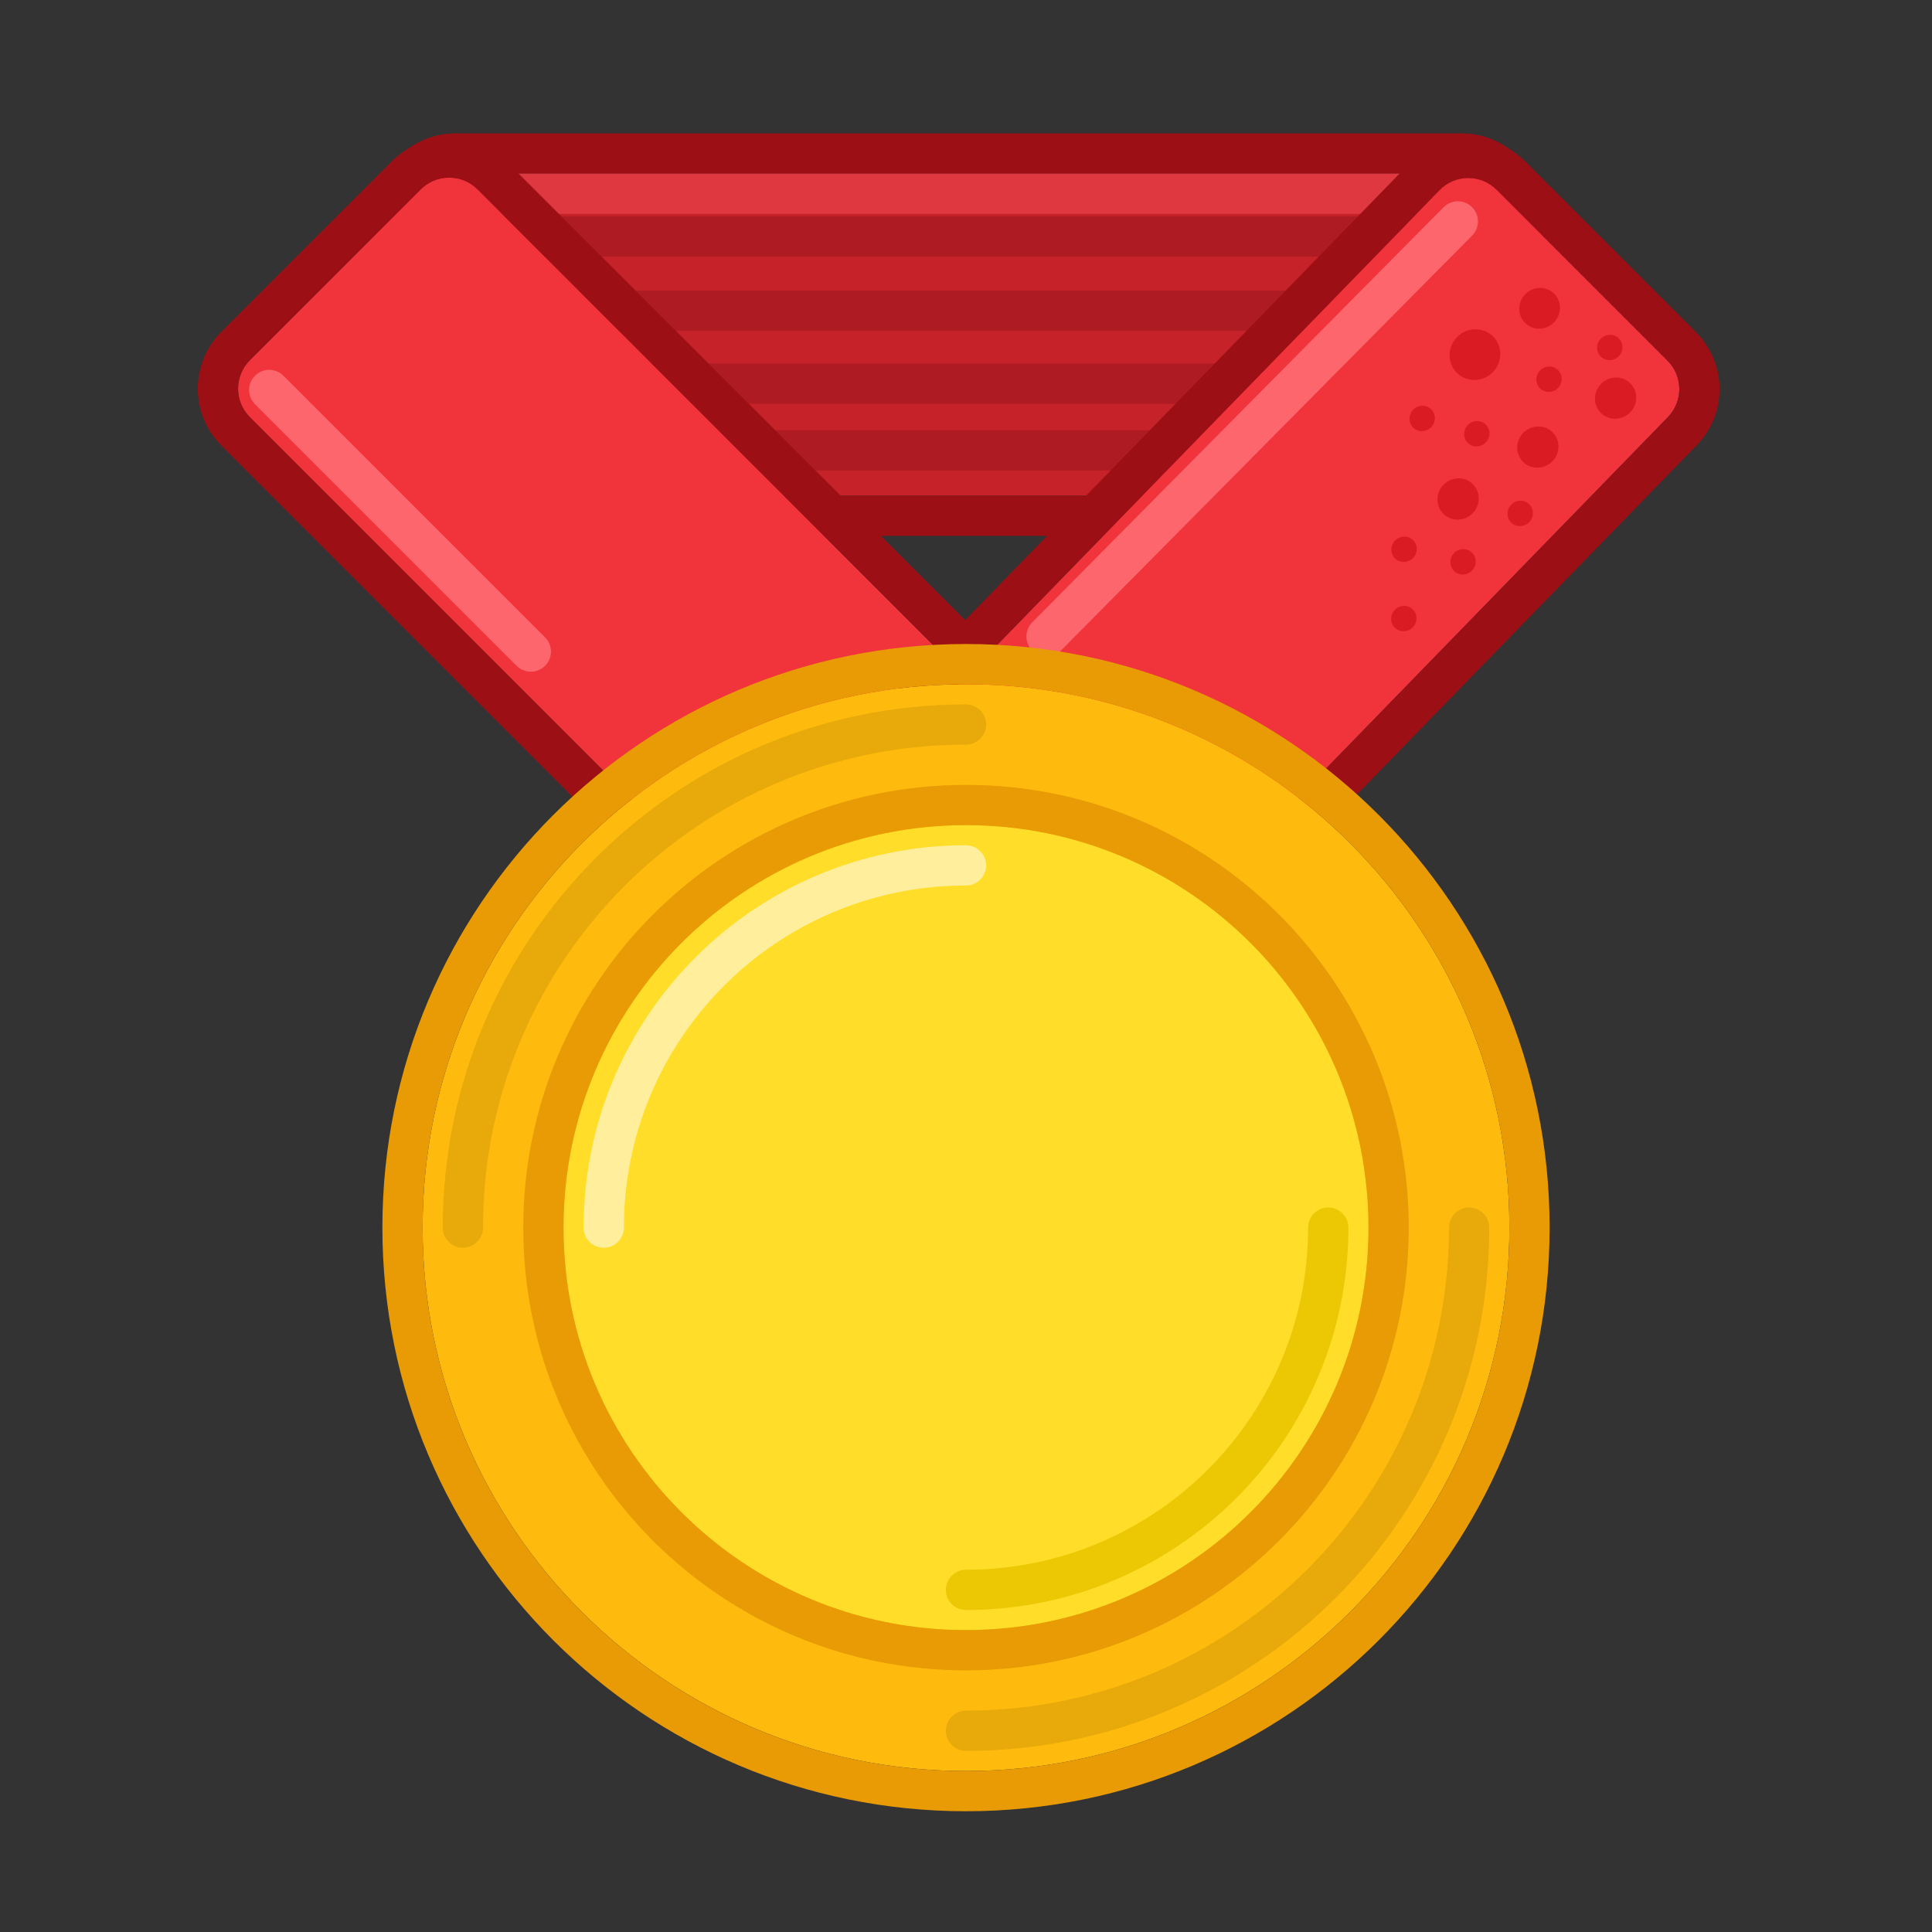 <svg width="78" height="78" viewBox="0 0 78 78" fill="none" xmlns="http://www.w3.org/2000/svg">
<rect x="0" y="0" width="78" height="78" fill="#333333" stroke="none"/>
<path d="M59.01 7.01C59.907 7.01 60.635 7.737 60.635 8.635L60.635 18.385C60.635 19.282 59.907 20.01 59.01 20.01L18.385 20.01C17.487 20.01 16.76 19.282 16.76 18.385L16.76 8.635C16.76 7.737 17.487 7.01 18.385 7.01L59.01 7.01Z" fill="#C52229"/>
<path fill-rule="evenodd" clip-rule="evenodd" d="M62.26 8.635L62.26 18.385C62.26 20.18 60.805 21.635 59.01 21.635L18.385 21.635C16.59 21.635 15.135 20.18 15.135 18.385L15.135 8.635C15.135 6.84 16.59 5.385 18.385 5.385L59.01 5.385C60.805 5.385 62.26 6.84 62.26 8.635ZM60.635 8.635C60.635 7.737 59.907 7.01 59.01 7.01L18.385 7.01C17.487 7.01 16.76 7.737 16.76 8.635L16.76 18.385C16.76 19.282 17.487 20.01 18.385 20.01L59.01 20.01C59.907 20.01 60.635 19.282 60.635 18.385L60.635 8.635Z" fill="#9B0F15"/>
<path fill-rule="evenodd" clip-rule="evenodd" d="M18.236 7.822C18.236 7.374 18.6 7.01 19.048 7.01H58.806C59.255 7.01 59.619 7.374 59.619 7.822C59.619 8.271 59.255 8.635 58.806 8.635H19.048C18.6 8.635 18.236 8.271 18.236 7.822Z" fill="#DF3840"/>
<path fill-rule="evenodd" clip-rule="evenodd" d="M17.928 12.545C17.928 12.096 18.291 11.732 18.74 11.732H58.498C58.947 11.732 59.31 12.096 59.31 12.545C59.31 12.994 58.947 13.357 58.498 13.357H18.74C18.291 13.357 17.928 12.994 17.928 12.545Z" fill="#AF1B22"/>
<path fill-rule="evenodd" clip-rule="evenodd" d="M17.928 9.549C17.928 9.1 18.291 8.736 18.74 8.736H58.498C58.947 8.736 59.31 9.1 59.31 9.549C59.31 9.998 58.947 10.361 58.498 10.361H18.74C18.291 10.361 17.928 9.998 17.928 9.549Z" fill="#AF1B22"/>
<path fill-rule="evenodd" clip-rule="evenodd" d="M17.928 15.49C17.928 15.041 18.291 14.678 18.74 14.678H58.498C58.947 14.678 59.31 15.041 59.31 15.49C59.31 15.939 58.947 16.303 58.498 16.303H18.74C18.291 16.303 17.928 15.939 17.928 15.49Z" fill="#AF1B22"/>
<path fill-rule="evenodd" clip-rule="evenodd" d="M18.236 18.182C18.236 17.733 18.6 17.369 19.048 17.369H58.806C59.255 17.369 59.619 17.733 59.619 18.182C59.619 18.63 59.255 18.994 58.806 18.994H19.048C18.6 18.994 18.236 18.63 18.236 18.182Z" fill="#AF1B22"/>
<path d="M19.279 7.649C18.644 7.014 17.615 7.014 16.981 7.649L10.086 14.543C9.452 15.178 9.452 16.207 10.086 16.841L37.803 44.558C38.438 45.193 39.467 45.193 40.101 44.558L46.995 37.664C47.63 37.029 47.63 36 46.995 35.366L19.279 7.649Z" fill="#F1333B"/>
<path fill-rule="evenodd" clip-rule="evenodd" d="M15.832 6.5L8.937 13.394C7.668 14.663 7.668 16.721 8.937 17.99L36.654 45.707C37.923 46.976 39.981 46.976 41.25 45.707L48.145 38.812C49.414 37.543 49.414 35.486 48.145 34.216L20.428 6.5C19.159 5.231 17.101 5.231 15.832 6.5ZM16.981 7.649C17.615 7.014 18.644 7.014 19.279 7.649L46.995 35.365C47.63 36 47.63 37.029 46.995 37.663L40.101 44.558C39.467 45.192 38.438 45.192 37.803 44.558L10.086 16.841C9.452 16.207 9.452 15.178 10.086 14.543L16.981 7.649Z" fill="#9B0F15"/>
<path d="M58.116 7.681C58.748 7.031 59.789 7.024 60.429 7.665L67.323 14.559C67.952 15.187 67.959 16.204 67.339 16.841L40.404 44.526C39.772 45.175 38.73 45.183 38.09 44.542L31.196 37.648C30.567 37.019 30.56 36.003 31.18 35.366L58.116 7.681Z" fill="#F1333B"/>
<path fill-rule="evenodd" clip-rule="evenodd" d="M61.578 6.516L68.472 13.41C69.729 14.667 69.743 16.7 68.504 17.974L41.568 45.659C40.304 46.958 38.222 46.973 36.941 45.691L30.047 38.797C28.79 37.54 28.776 35.507 30.015 34.233L56.951 6.548C58.215 5.249 60.297 5.234 61.578 6.516ZM60.429 7.665C59.789 7.024 58.748 7.031 58.116 7.681L31.18 35.366C30.56 36.003 30.567 37.02 31.196 37.648L38.09 44.542C38.73 45.183 39.772 45.176 40.404 44.526L67.339 16.841C67.959 16.204 67.952 15.188 67.323 14.559L60.429 7.665Z" fill="#9B0F15"/>
<path fill-rule="evenodd" clip-rule="evenodd" d="M59.429 8.362C59.748 8.678 59.75 9.193 59.434 9.511L42.829 26.269C42.513 26.588 41.998 26.59 41.68 26.274C41.361 25.959 41.358 25.444 41.674 25.125L58.28 8.368C58.596 8.049 59.11 8.046 59.429 8.362Z" fill="#FE666D"/>
<path fill-rule="evenodd" clip-rule="evenodd" d="M10.294 15.17C10.611 14.852 11.126 14.852 11.443 15.17L22.006 25.732C22.323 26.049 22.323 26.564 22.006 26.881C21.688 27.198 21.174 27.198 20.857 26.881L10.294 16.319C9.977 16.001 9.977 15.487 10.294 15.17Z" fill="#FE666D"/>
<path d="M62.734 13.021C62.408 13.347 61.887 13.353 61.57 13.036C61.252 12.718 61.259 12.197 61.584 11.872C61.91 11.546 62.431 11.54 62.748 11.857C63.065 12.175 63.059 12.696 62.734 13.021Z" fill="#DB1B24"/>
<path d="M60.263 15.033C59.858 15.437 59.21 15.445 58.815 15.05C58.42 14.656 58.428 14.008 58.833 13.603C59.238 13.198 59.886 13.19 60.281 13.585C60.676 13.98 60.668 14.628 60.263 15.033Z" fill="#DB1B24"/>
<path d="M62.896 15.669C62.694 15.871 62.37 15.875 62.172 15.678C61.975 15.48 61.979 15.156 62.181 14.954C62.383 14.751 62.707 14.747 62.905 14.945C63.102 15.142 63.098 15.466 62.896 15.669Z" fill="#DB1B24"/>
<path d="M57.043 22.533C56.84 22.735 56.516 22.739 56.319 22.542C56.122 22.344 56.126 22.02 56.328 21.818C56.53 21.616 56.854 21.612 57.052 21.809C57.249 22.006 57.245 22.331 57.043 22.533Z" fill="#DB1B24"/>
<path d="M59.98 17.868C59.778 18.071 59.454 18.075 59.257 17.877C59.059 17.68 59.063 17.356 59.266 17.154C59.468 16.951 59.792 16.947 59.989 17.145C60.187 17.342 60.183 17.666 59.98 17.868Z" fill="#DB1B24"/>
<path d="M57.034 25.331C56.831 25.533 56.507 25.537 56.31 25.34C56.112 25.142 56.116 24.818 56.319 24.616C56.521 24.413 56.845 24.41 57.042 24.607C57.24 24.804 57.236 25.128 57.034 25.331Z" fill="#DB1B24"/>
<path d="M57.775 17.251C57.573 17.453 57.249 17.457 57.051 17.26C56.854 17.062 56.858 16.738 57.06 16.536C57.263 16.334 57.587 16.329 57.784 16.527C57.982 16.724 57.978 17.048 57.775 17.251Z" fill="#DB1B24"/>
<path d="M59.424 23.04C59.221 23.242 58.897 23.246 58.7 23.049C58.502 22.851 58.507 22.527 58.709 22.325C58.911 22.122 59.235 22.119 59.433 22.316C59.63 22.513 59.626 22.837 59.424 23.04Z" fill="#DB1B24"/>
<path d="M65.349 14.386C65.146 14.588 64.822 14.592 64.625 14.395C64.427 14.197 64.431 13.873 64.634 13.671C64.836 13.469 65.16 13.465 65.357 13.662C65.555 13.86 65.551 14.184 65.349 14.386Z" fill="#DB1B24"/>
<path d="M62.669 18.631C62.339 18.96 61.812 18.967 61.491 18.646C61.169 18.325 61.176 17.797 61.505 17.468C61.835 17.139 62.362 17.132 62.683 17.453C63.005 17.775 62.998 18.302 62.669 18.631Z" fill="#DB1B24"/>
<path d="M65.808 16.656C65.479 16.985 64.951 16.991 64.63 16.67C64.309 16.349 64.315 15.822 64.644 15.492C64.974 15.163 65.501 15.156 65.822 15.478C66.144 15.799 66.137 16.326 65.808 16.656Z" fill="#DB1B24"/>
<path d="M59.449 20.727C59.12 21.057 58.592 21.063 58.271 20.742C57.95 20.421 57.956 19.893 58.286 19.564C58.615 19.235 59.142 19.228 59.464 19.549C59.785 19.871 59.778 20.398 59.449 20.727Z" fill="#DB1B24"/>
<path d="M61.732 21.085C61.529 21.288 61.205 21.291 61.008 21.094C60.811 20.897 60.815 20.573 61.017 20.37C61.219 20.168 61.543 20.164 61.741 20.361C61.938 20.559 61.934 20.883 61.732 21.085Z" fill="#DB1B24"/>
<path d="M60.938 49.562C60.938 61.678 51.116 71.5 39 71.5C26.884 71.5 17.062 61.678 17.062 49.562C17.062 37.447 26.884 27.625 39 27.625C51.116 27.625 60.938 37.447 60.938 49.562Z" fill="#FFBB0D"/>
<path fill-rule="evenodd" clip-rule="evenodd" d="M62.562 49.562C62.562 62.576 52.013 73.125 39 73.125C25.987 73.125 15.438 62.576 15.438 49.562C15.438 36.549 25.987 26 39 26C52.013 26 62.562 36.549 62.562 49.562ZM39 71.5C51.116 71.5 60.938 61.678 60.938 49.562C60.938 37.447 51.116 27.625 39 27.625C26.884 27.625 17.062 37.447 17.062 49.562C17.062 61.678 26.884 71.5 39 71.5Z" fill="#E89B05"/>
<path fill-rule="evenodd" clip-rule="evenodd" d="M18.688 50.375C18.239 50.375 17.875 50.011 17.875 49.562C17.875 37.895 27.333 28.438 39 28.438C39.449 28.438 39.812 28.801 39.812 29.25C39.812 29.699 39.449 30.062 39 30.062C28.23 30.062 19.5 38.793 19.5 49.562C19.5 50.011 19.136 50.375 18.688 50.375Z" fill="#E8AA0A"/>
<path fill-rule="evenodd" clip-rule="evenodd" d="M59.312 48.75C59.761 48.75 60.125 49.114 60.125 49.562C60.125 61.23 50.667 70.688 39 70.688C38.551 70.688 38.188 70.324 38.188 69.875C38.188 69.426 38.551 69.062 39 69.062C49.77 69.062 58.5 60.332 58.5 49.562C58.5 49.114 58.864 48.75 59.312 48.75Z" fill="#E8AA0A"/>
<path d="M55.25 49.562C55.25 58.537 47.975 65.812 39 65.812C30.025 65.812 22.75 58.537 22.75 49.562C22.75 40.588 30.025 33.312 39 33.312C47.975 33.312 55.25 40.588 55.25 49.562Z" fill="#FFDD28"/>
<path fill-rule="evenodd" clip-rule="evenodd" d="M56.875 49.562C56.875 59.435 48.872 67.438 39 67.438C29.128 67.438 21.125 59.435 21.125 49.562C21.125 39.69 29.128 31.688 39 31.688C48.872 31.688 56.875 39.69 56.875 49.562ZM39 65.812C47.975 65.812 55.25 58.537 55.25 49.562C55.25 40.588 47.975 33.312 39 33.312C30.025 33.312 22.75 40.588 22.75 49.562C22.75 58.537 30.025 65.812 39 65.812Z" fill="#E89B05"/>
<path fill-rule="evenodd" clip-rule="evenodd" d="M39 63.375C46.628 63.375 52.812 57.191 52.812 49.562C52.812 49.114 53.176 48.75 53.625 48.75C54.074 48.75 54.438 49.114 54.438 49.562C54.438 58.088 47.526 65 39 65C38.551 65 38.188 64.636 38.188 64.188C38.188 63.739 38.551 63.375 39 63.375Z" fill="#ECC704"/>
<path fill-rule="evenodd" clip-rule="evenodd" d="M39 35.75C31.372 35.75 25.188 41.934 25.188 49.562C25.188 50.011 24.824 50.375 24.375 50.375C23.926 50.375 23.562 50.011 23.562 49.562C23.562 41.037 30.474 34.125 39 34.125C39.449 34.125 39.812 34.489 39.812 34.938C39.812 35.386 39.449 35.75 39 35.75Z" fill="#FFEF9C"/>
</svg>
